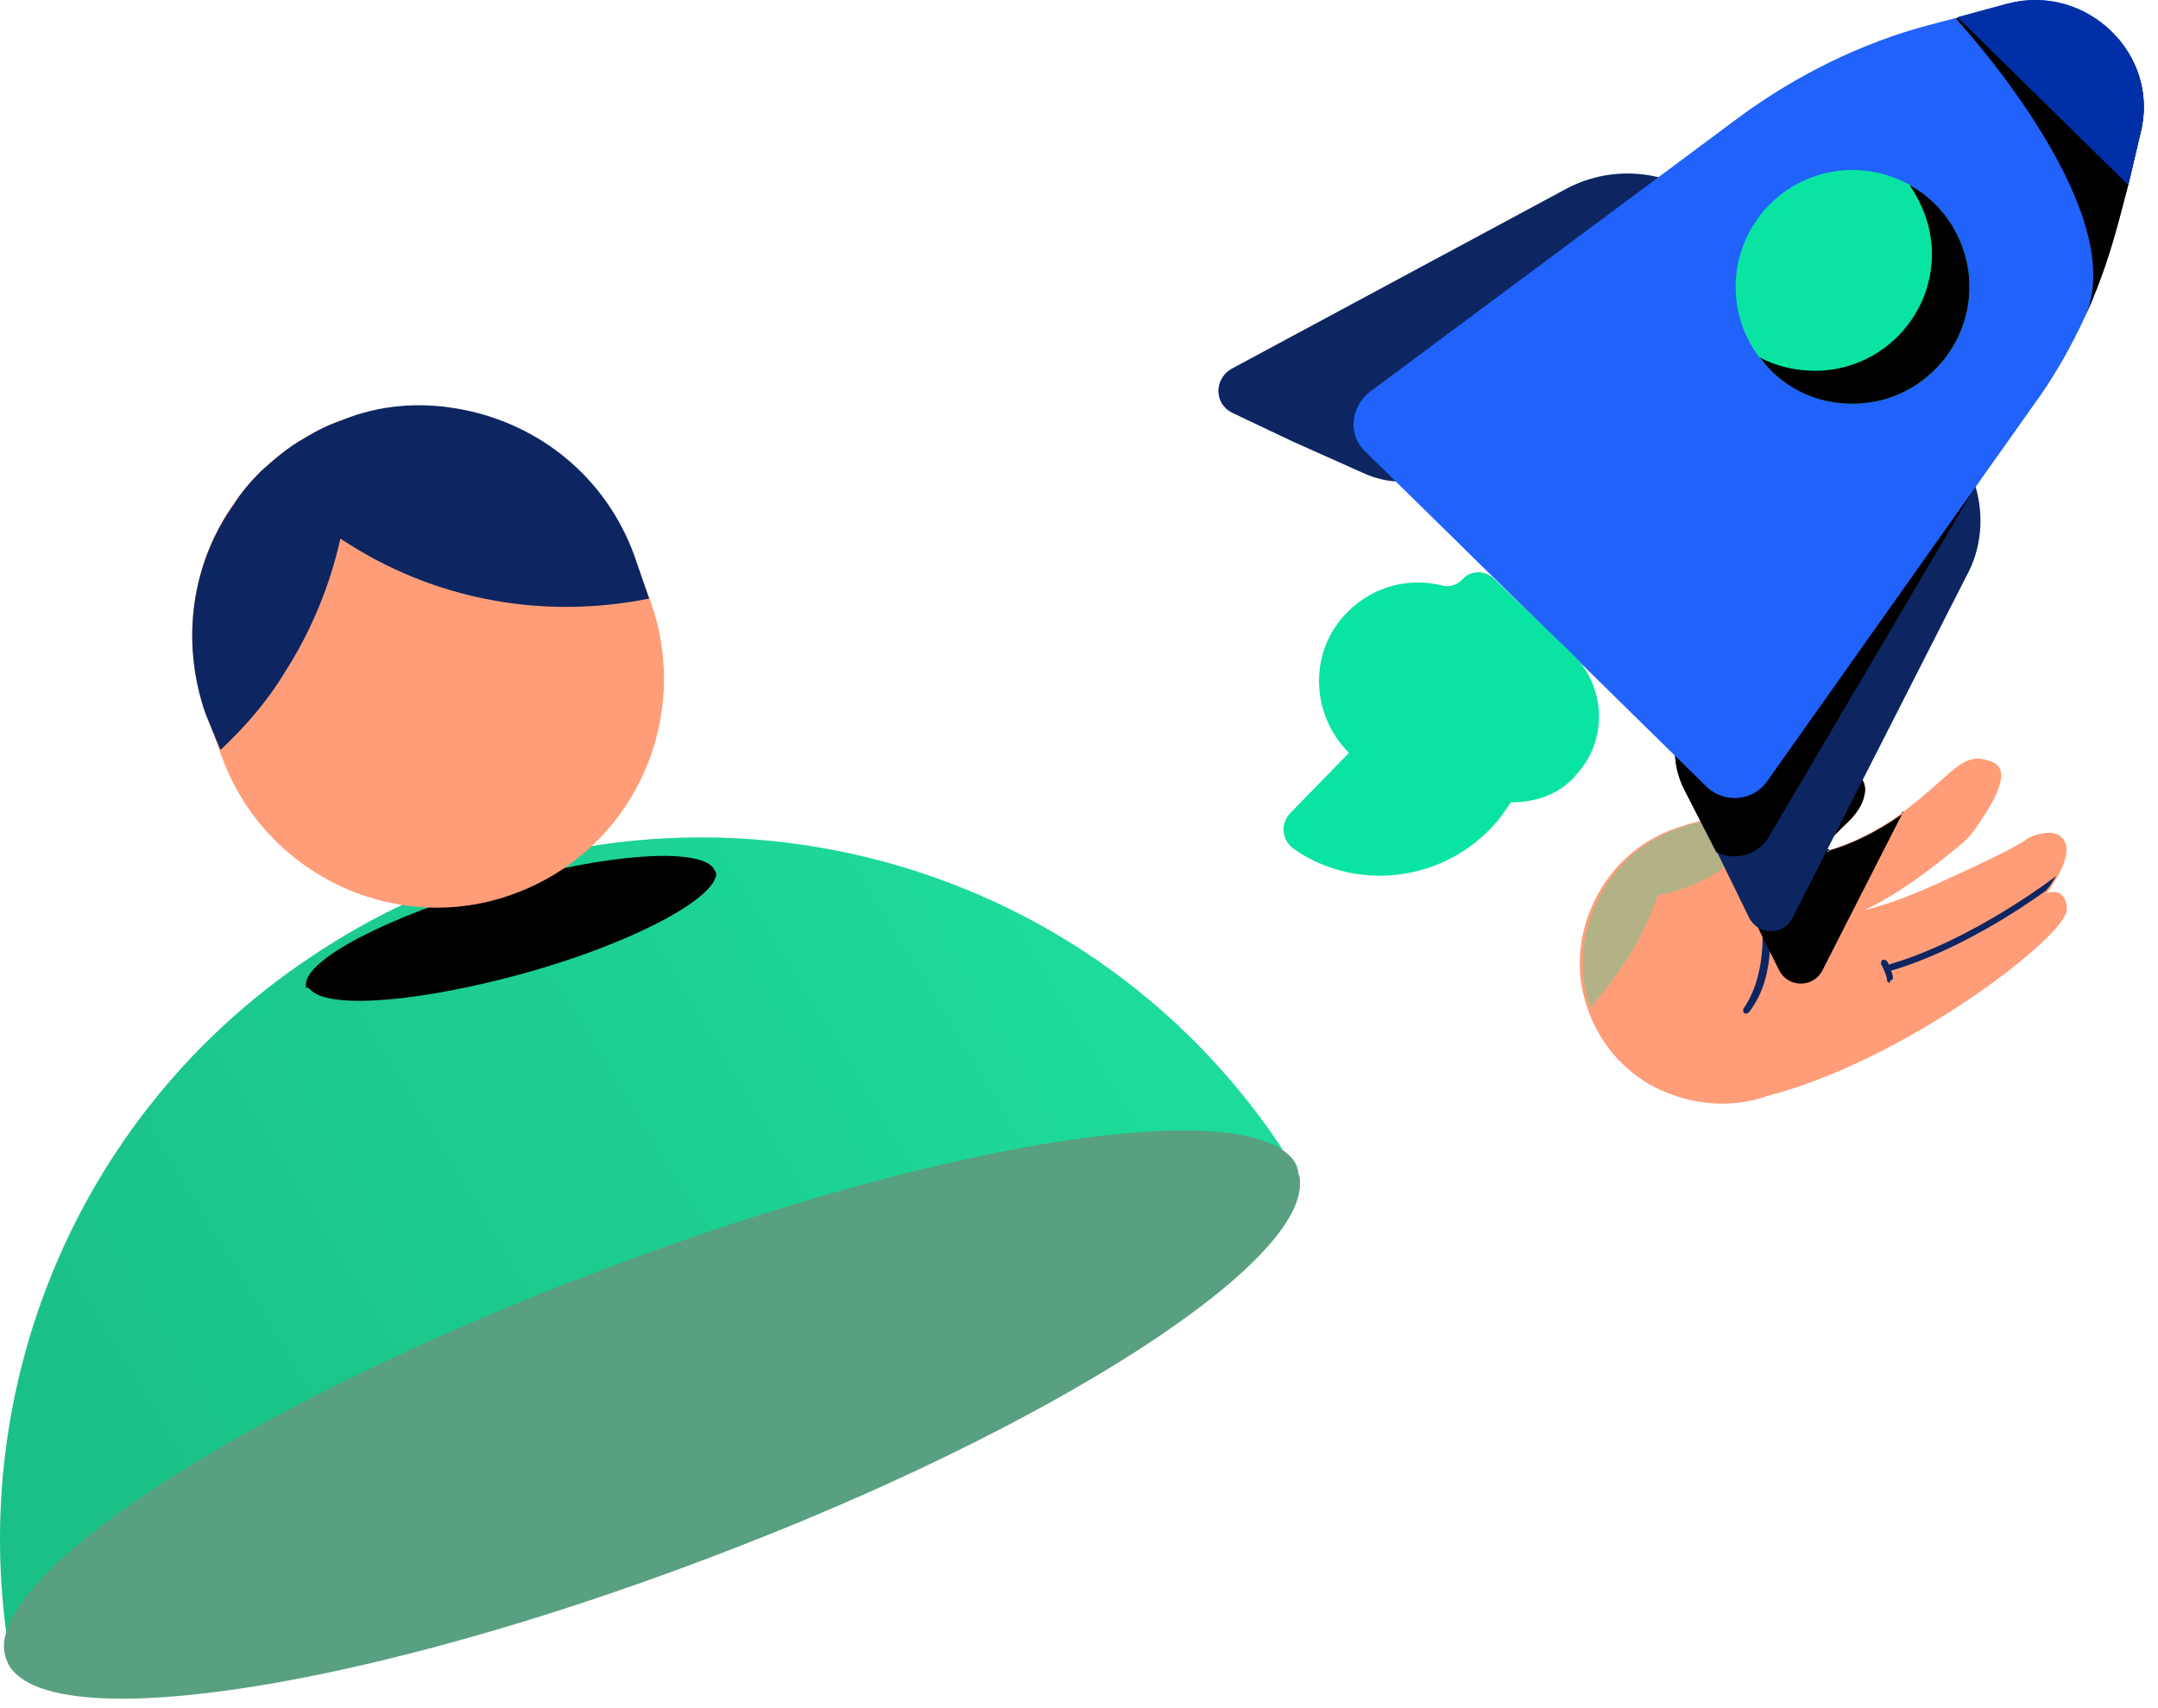 <svg width="144" height="114" viewBox="0 0 144 114" xmlns="http://www.w3.org/2000/svg">
    <defs>
        <linearGradient x1="-.606%" y1="68.845%" x2="85.036%" y2="30.581%" id="a">
            <stop stop-color="#1BC086" offset="4.686%"/>
            <stop stop-color="#1CCE91" offset="60.68%"/>
            <stop stop-color="#1DDB9A" offset="99.67%"/>
        </linearGradient>
    </defs>
    <g fill-rule="nonzero" fill="none">
        <path d="M85.416 76.446c-14.4-21.4-43.4-27-64.8-12.5-15.2 10.2-22.5 27.9-20.2 45 .1.8.2 1.6.4 2.4 3.5 4.3 23.6 1.2 46.3-7.4 23.1-8.7 40.4-19.9 39.6-25.4-.3-.6-.7-1.1-1.1-1.7 0-.1-.1-.2-.2-.4z" fill="url(#a)"/>
        <path d="M85.716 76.846c-4.7-3.5-24-.3-45.8 8-21.4 8.1-37.8 18.3-39.5 24.1-.2.6-.2 1.2 0 1.8.1.2.2.5.4.7 3.5 4.3 23.6 1.2 46.3-7.4 23.1-8.7 40.4-19.9 39.6-25.4 0-.2-.1-.3-.1-.5-.1-.6-.5-1-.9-1.3z" fill="#59A080"/>
        <path d="M20.816 66.146c1.4 1.2 7.3.7 14.2-1.2 6.8-1.9 12-4.6 12.7-6.3.1-.2.1-.4 0-.5 0-.1-.1-.1-.1-.2-1-1.4-7.2-1-14.4 1.1-7.3 2.1-12.9 5-12.8 6.7v.2c.1-.1.2 0 .4.2z" fill="#000"/>
        <path d="M34.316 59.646c7.9-2.9 11.9-11.6 9.1-19.5l-1.1-3c-2.9-7.9-11.6-11.9-19.5-9.1-7.9 2.9-11.9 11.6-9.1 19.5l1.1 3c2.9 7.9 11.7 12 19.5 9.1z" fill="#FF9D79"/>
        <path d="M14.716 50.046c1.6-1.5 3.1-3.2 4.3-5.2 1.8-2.8 3-5.8 3.7-8.9 6.3 4.2 13.7 5.4 20.6 4l-1-2.9c-1.9-5.2-6.3-8.7-11.4-9.7-2.5-.5-5.1-.4-7.6.5-.2.1-.3.1-.5.2-.9.3-1.7.7-2.5 1.2-1.1.6-2 1.4-2.9 2.2-.7.7-1.3 1.4-1.8 2.2-2.8 3.9-3.6 9.1-1.9 14l1 2.4z" fill="#0D2661"/>
        <path d="M137.916 60.746c0 .1-.1.3-.2.5-1.4 2.4-11.2 9.7-19.8 11.9-2.5.9-5.4.6-7.9-.8-2-1.2-3.4-3-4.1-5.1-.9-2.5-.6-5.4.9-7.9 1.2-2 3-3.4 5.1-4.1.2-.1.4-.1.6-.2.3-.1.8-.2 1.4-.4 1.4-.4 3.4-1.1 5-1.6.7-.3 1.3-.5 1.7-.7l1.8-.9c1.1-.5 2.3.5 2 1.6-.1.6-.5 1.3-1.4 2.1-.7.7-1.3 1.3-1.9 1.8l-.1.1c.3-.1.5-.1.8-.2.1 0 .1 0 .2-.1 1.4-.4 3.1-1.2 4.8-2.4l.1-.1c3.6-2.7 4-4.2 6-3.4 1.6.6-.3 3.3-1.2 4.6-.3.4-.7.8-1.1 1.1-1.1.9-3.5 2.9-6.2 4.2 1.2-.3 2.7-.8 4.7-1.7 6-2.7 6.2-3.1 6.2-3.1s1.9-1 2.5.3c0 0 .4.7-.6 2.4-.2.3-.4.7-.7 1 .1-.1 1.4-.5 1.4 1.1z" fill="#FF9D79"/>
        <path d="M121.916 56.646c-1 .8-2.5 2-4.1 2.9.1.5.4 2 .3 3.8-.1 1.4-.4 2.9-1.4 4.2-.1.1-.2.1-.3.1-.1-.1-.1-.2-.1-.3 1-1.4 1.3-3.3 1.3-4.8 0-1.7-.3-3-.3-3 0-.1 0-.2.1-.2 1.3-.8 2.6-1.7 3.6-2.4h.2c.3-.1.6-.1.9-.2-.1-.1-.2-.1-.2-.1zM137.216 58.446c-.2.3-.4.7-.7 1-1.8 1.3-5.9 4-10.2 5.3-.1 0-.2.1-.3.1h-.2l-.1-.1v-.1c0-.1.1-.2.2-.2s.1 0 .2-.1c5.5-1.6 11-5.8 11.1-5.9-.1.1 0 0 0 0z" fill="#0D2661"/>
        <path d="M126.016 65.546c-.1 0-.1-.1-.1-.2s-.2-.7-.4-1c0-.1 0-.2.1-.3.1 0 .2 0 .3.1.1.1.4.9.4 1.1 0 .1-.1.2-.2.2 0 .2 0 .2-.1.1z" fill="#0D2661"/>
        <path d="m127.016 54.146-5.4 10.6c-.6 1.2-2.3 1.2-2.9 0l-.7-1.4-.4-.8-1-2.1-.1-.1-2.1-4.1c-.3-.5-.4-1.1-.5-1.6 2.1-.6 5.5-1.7 6.7-2.3l1.8-.9c1.1-.5 2.3.5 2 1.6-.1.6-.5 1.3-1.4 2.1-.7.7-1.3 1.3-1.9 1.8.3-.1.6-.1.9-.2l-.1.1c.1 0 .1 0 .2-.1 1.4-.4 3.1-1.2 4.8-2.4 0-.2.1-.2.1-.2z" fill="#000"/>
        <path d="M118.916 53.046c-.2.4-.3.7-.5 1.1-1.7 3.1-4.6 5-7.8 5.6-.5 1.5-1.2 2.9-2 4.2-.8 1.2-1.6 2.3-2.5 3.3-.9-2.5-.6-5.4.9-7.9 1.2-2 3-3.4 5.1-4.1.2-.1.4-.1.6-.2.3-.1.8-.2 1.4-.4 1.3-.5 3.3-1.1 4.8-1.6z" fill="#09E4A3" opacity=".31"/>
        <g>
            <path d="m131.216 38.446-11.6 22.8c-.6 1.2-2.3 1.2-2.9 0l-2.1-4.3-.1-.1-2.1-4.1c-1.2-2.3-.7-5.1 1.1-7l16.4-16.8c.9 1 1.6 2.2 1.9 3.5.6 2 .4 4.2-.6 6z" fill="#0D2661"/>
            <path d="m131.816 32.446-13.9 23.6c-.8 1.1-2.3 1.4-3.4.8l-2.1-4.1c-1.2-2.3-.7-5.1 1.1-7l16.4-16.8c1 1.1 1.6 2.3 1.9 3.5z" fill="#000"/>
            <path d="m114.216 13.646-16.4 16.7c-.5.5-1.1.9-1.7 1.2-1.6.8-3.5.8-5.2 0l-4.7-2.1-4-1.9c-1.2-.6-1.2-2.2-.1-2.9l22.5-12.1c3.1-1.6 6.9-1.2 9.6 1.1z" fill="#0D2661"/>
            <path d="m142.816 8.946-.4 1.7-.4 1.7-.5 1.9c-.6 2.3-1.3 4.5-2.3 6.7-1 2.2-2.2 4.3-3.6 6.2l-17.7 25c-.9 1.3-2.8 1.5-4 .4l-22.8-22.4c-1.2-1.1-1-3 .3-4l24.6-18.3c3.8-2.8 8.2-5 12.8-6.2l1.9-.5 3.3-.9c5.2-1.4 10.2 3.4 8.8 8.7z" fill="#2062FA"/>
            <g transform="translate(115.816 11.346)">
                <circle fill="#09E4A3" cx="7.8" cy="7.8" r="7.8"/>
                <path d="M15.6 7.8c0 4.3-3.5 7.8-7.8 7.8-2.6 0-4.8-1.2-6.2-3.1 1.1.6 2.4.9 3.7.9 4.3 0 7.8-3.5 7.8-7.8 0-1.7-.6-3.3-1.5-4.6 2.4 1.3 4 3.9 4 6.8z" fill="#000"/>
            </g>
            <path d="M105.316 51.546c2-2.3 1.8-5.8-.4-7.9l-5.2-5c-.6-.6-1.6-.6-2.1 0-.4.4-.9.6-1.5.4-2.2-.5-4.5.1-6.2 1.8-2.6 2.6-2.5 6.8.1 9.4l-3.9 4c-.7.7-.6 1.8.2 2.4 4 2.8 9.6 2.3 13.1-1.3.6-.6 1-1.2 1.4-1.8 1.8 0 3.4-.6 4.5-2z" fill="#09E4A3"/>
            <path d="m142.816 8.946-.4 1.7-.4 1.7-.5 1.9c-.6 2.3-1.3 4.5-2.3 6.7 2.9-7.2-8.7-19.7-8.7-19.7l3.3-.9c5.4-1.5 10.4 3.3 9 8.6z" fill="#000"/>
            <path d="m142.016 12.346-11.4-11.2 3.3-.9c5.3-1.4 10.3 3.4 8.9 8.7l-.8 3.4z" fill="#012FA7"/>
        </g>
    </g>
</svg>
